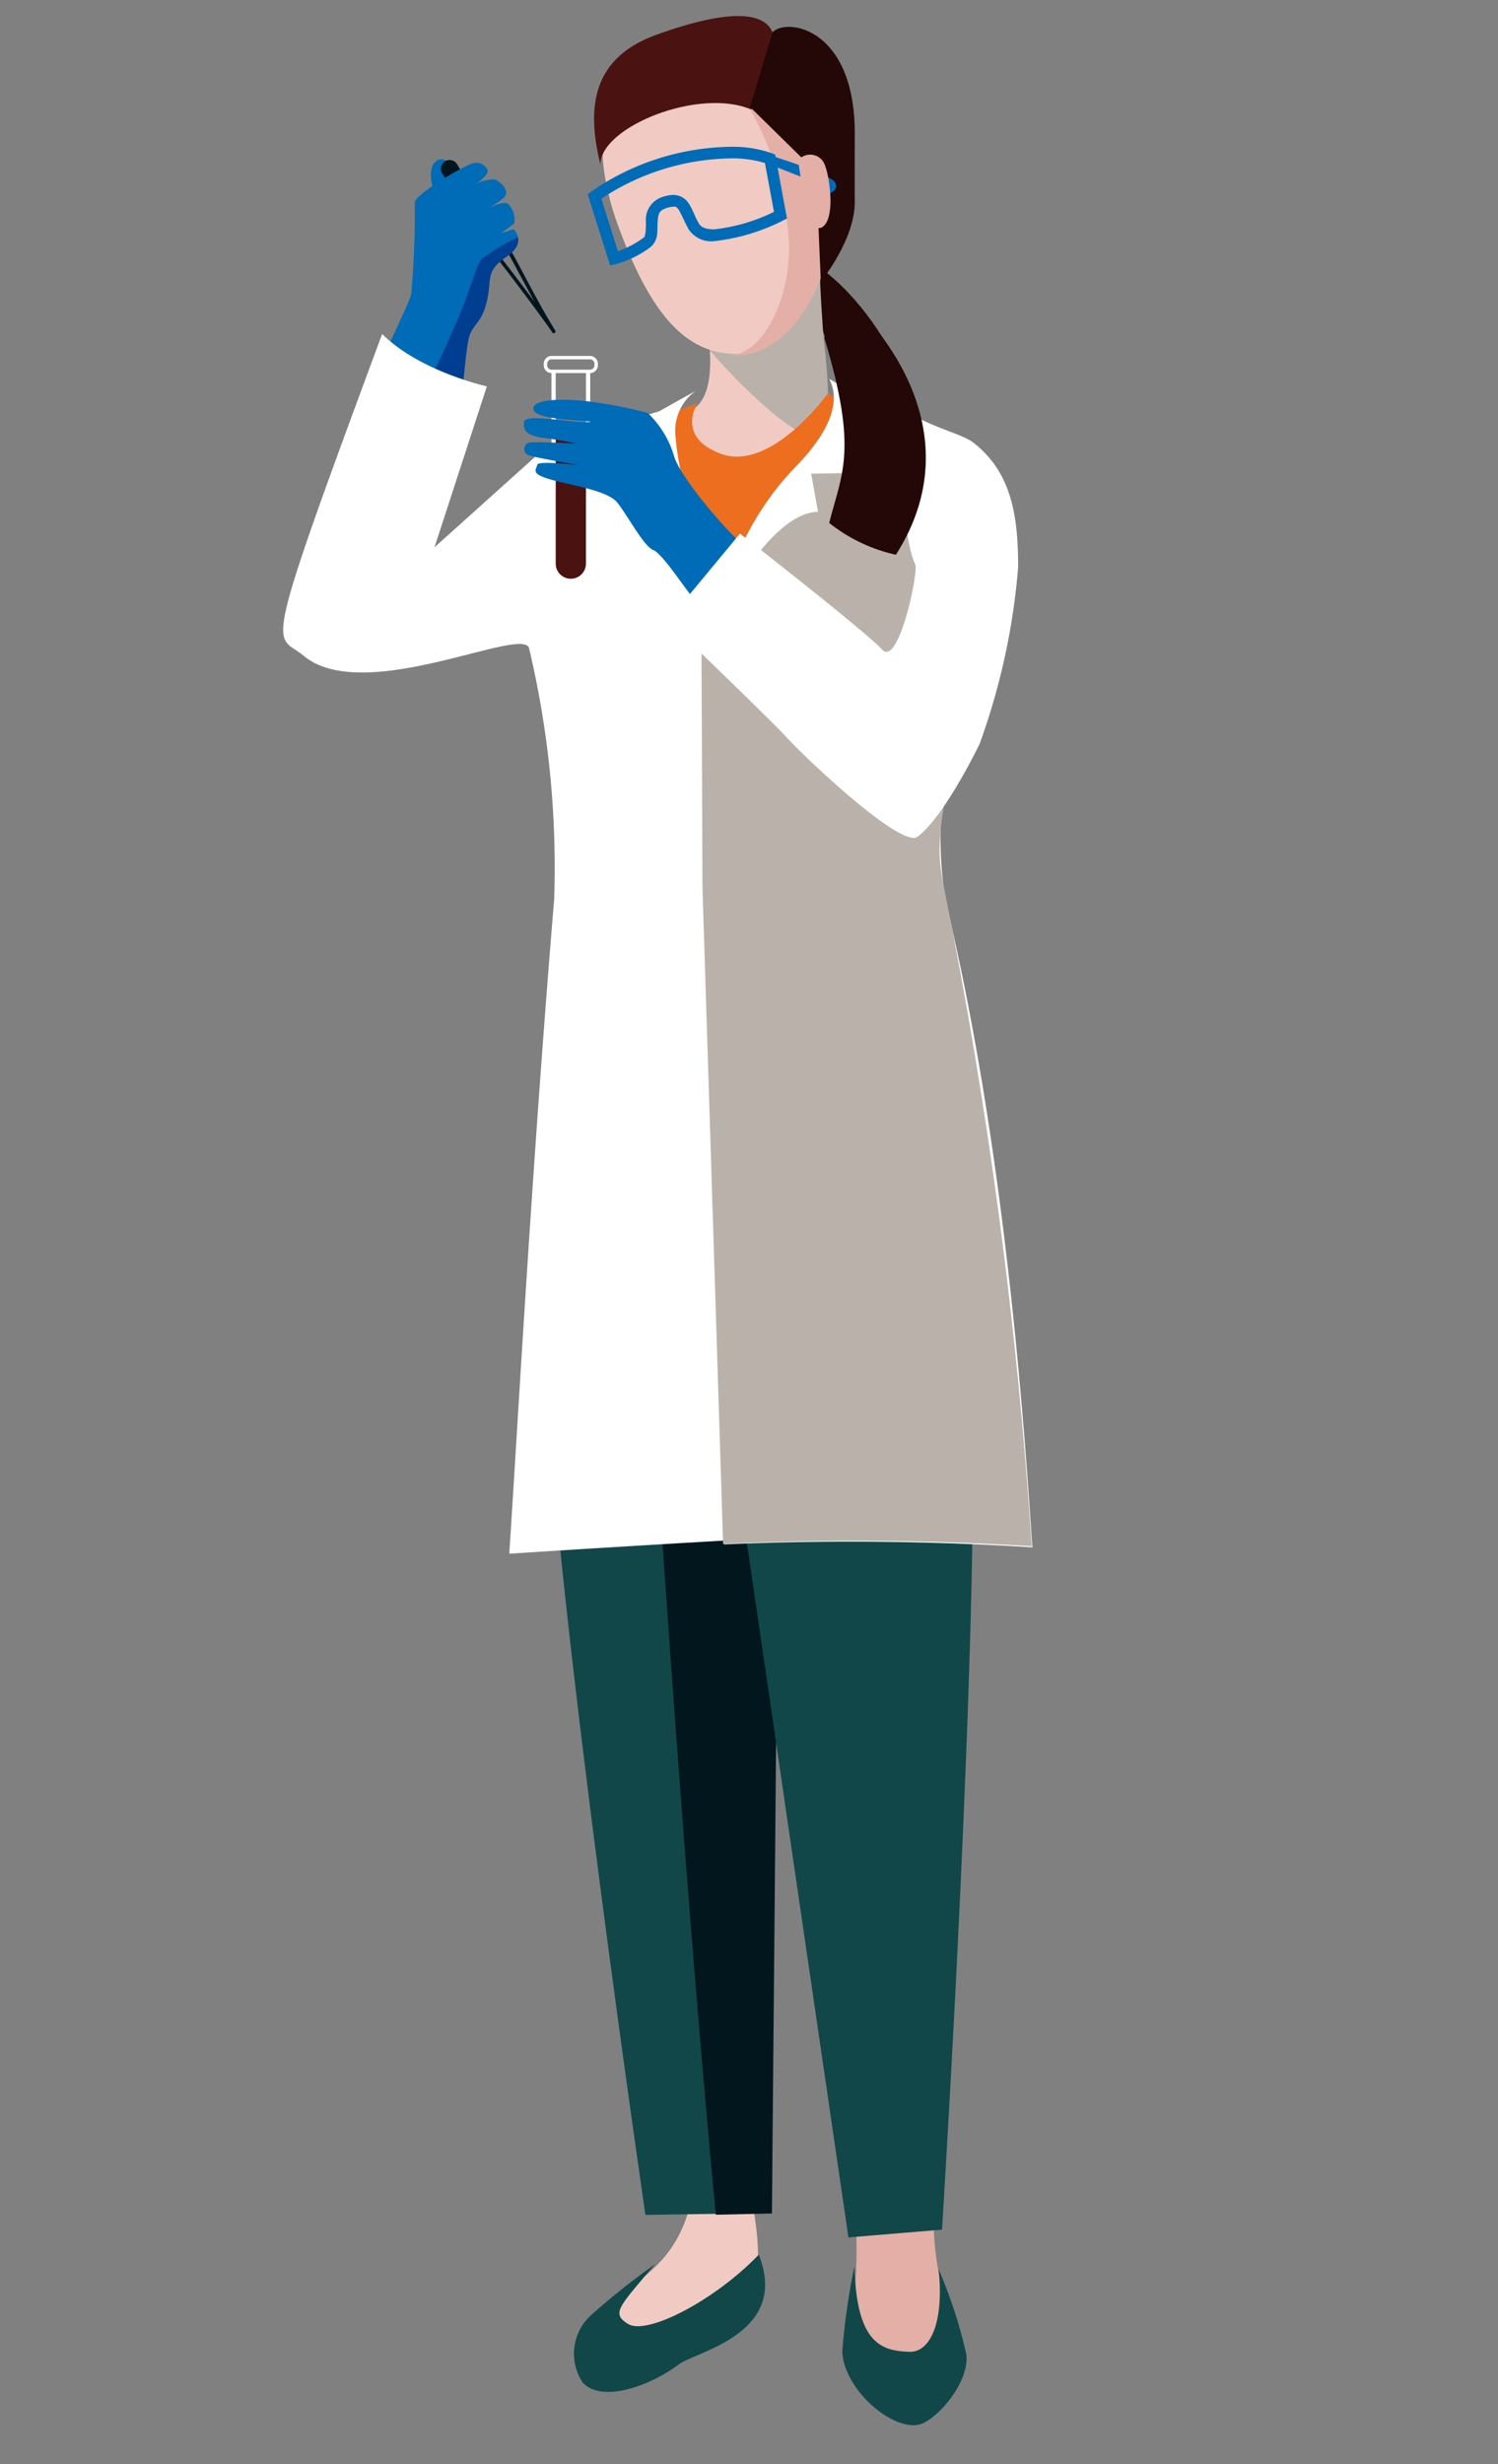 <svg xmlns="http://www.w3.org/2000/svg" xmlns:xlink="http://www.w3.org/1999/xlink" width="90" height="148" viewBox="0 0 90 148">
  <rect x="0" y="0" width="90" height="148" fill="#808080" stroke="none"/>
  <defs>
    <clipPath id="clip-path">
      <rect id="長方形_15157" data-name="長方形 15157" width="90" height="148" transform="translate(-17405 17155)" fill="#fff" stroke="#707070" stroke-width="1"/>
    </clipPath>
    <clipPath id="clip-path-2">
      <rect id="長方形_14287" data-name="長方形 14287" width="7.726" height="10.04" transform="translate(505.014 3693.46)" fill="none"/>
    </clipPath>
    <clipPath id="clip-path-3">
      <path id="パス_83776" data-name="パス 83776" d="M508.672,3695.042v-.006l-.013.006-.026-.006v.006l-3.381.183c0,.271-.1,1.19-.238,2.307.848,1.256,5.166,5.836,6.795,5.964.936.074,1.153-1.788.711-5.543-.08-.658-.263-3.456-.263-4.494Z" fill="none"/>
    </clipPath>
    <linearGradient id="linear-gradient" x1="-46.782" y1="239.317" x2="-46.689" y2="239.317" gradientUnits="objectBoundingBox">
      <stop offset="0" stop-color="#fff"/>
      <stop offset="0.643" stop-color="#bab2aa"/>
      <stop offset="1" stop-color="#bab2aa"/>
    </linearGradient>
    <clipPath id="clip-path-4">
      <rect id="長方形_14289" data-name="長方形 14289" width="19.848" height="68.31" transform="translate(505.142 3701.85)" fill="none"/>
    </clipPath>
    <clipPath id="clip-path-5">
      <path id="パス_83799" data-name="パス 83799" d="M505.142,3715.459l.063,15.153,1.238,39.412a171.331,171.331,0,0,1,18.547.139,297.869,297.869,0,0,0-5.242-39.4c-.519-2.533-.412-3.465.768-9.364.153-.768.506-2.809,2.135-9.945l-5.093-8.549-1.035-.267-2.58-.79-.449.955-2.248,2.416Z" fill="none"/>
    </clipPath>
    <linearGradient id="linear-gradient-2" x1="-6.743" y1="78.612" x2="-6.728" y2="78.612" gradientUnits="objectBoundingBox">
      <stop offset="0" stop-color="#fff"/>
      <stop offset="0.121" stop-color="#fff"/>
      <stop offset="0.221" stop-color="#f1f0ee"/>
      <stop offset="0.418" stop-color="#cfc9c4"/>
      <stop offset="0.527" stop-color="#bab2aa"/>
      <stop offset="1" stop-color="#bab2aa"/>
    </linearGradient>
  </defs>
  <g id="マスクグループ_41" data-name="マスクグループ 41" transform="translate(17405 -17155)" clip-path="url(#clip-path)">
    <g id="グループ_65182" data-name="グループ 65182">
      <path id="パス_92807" data-name="パス 92807" d="M489.1,3688.8c-.319-.7-.329-1.8.32-1.927s1.281.934,1.219,1.53-1.539.4-1.539.4" transform="translate(-17868 13477.709)" fill="#006bb7"/>
      <path id="パス_92808" data-name="パス 92808" d="M493.512,3692.008a.528.528,0,0,1-.886.556l-3.091-4.912a.528.528,0,0,1,.886-.558Z" transform="translate(-17868 13477.709)" fill="#02161e"/>
      <path id="パス_92809" data-name="パス 92809" d="M496.177,3697.253l0,0h0l-.009-.016c-.718-1.065-3.332-4.5-3.583-4.777a.1.1,0,0,1-.025-.091.1.1,0,0,1,.057-.076,2.523,2.523,0,0,0,.564-.388.117.117,0,0,1,.065-.1c.029-.012.039-.012.042-.009h0c.321.116,1.683,3.126,3.069,5.344a.108.108,0,0,1-.034.148.1.1,0,0,1-.056.017.107.107,0,0,1-.09-.048m-1.055-1.827c-.843-1.522-1.6-2.989-1.838-3.363a2.262,2.262,0,0,1-.458.355c.339.414,1.4,1.8,2.3,3.008" transform="translate(-17868 13477.709)" fill="#02161e"/>
      <path id="パス_92810" data-name="パス 92810" d="M485.636,3699.862c.319-1.177,1.852-4.108,2.064-4.892a53,53,0,0,0,.221-5.525c.008-.494,3.207-2.375,3.6-2.367a.745.745,0,0,1,.756.386c.19.3-.7.888-.7.888a2.2,2.2,0,0,1,1.129-.279c.392.106.96.73.572,1.084a5.214,5.214,0,0,1-1.019.669s1.027-.525,1.28-.276a1.347,1.347,0,0,1,.354,1.168l-.787.592.743-.256s.853.758-.445,1.64-.851,1.3-1.172,2.675-.877,1.344-1.09,2.228-.521,4.823-.521,4.823-5.588-.312-4.983-2.558" transform="translate(-17868 13477.709)" fill="#006bb7"/>
      <path id="パス_92811" data-name="パス 92811" d="M491.158,3697.625c.213-.883.767-.852,1.09-2.228s-.116-1.8,1.173-2.674c.677-.461.766-.884.7-1.186a12.92,12.92,0,0,0-2.139,1.281c-.36.264-.75,2.045-1.61,3.94-.427.943-.7,1.636-1.328,2.9,0,0,.055,1.29.206,2.635.786.123,1.391.158,1.391.158s.306-3.939.521-4.822" transform="translate(-17868 13477.709)" fill="#003e91"/>
      <path id="パス_92812" data-name="パス 92812" d="M512.483,3693.533c3.09,2.3,8.615,9.888,3.894,17.3-3.6-.226-3.819-2.023-3.819-2.023s2.958-4.157-.526-12.7c-.278-.683.451-2.584.451-2.584" transform="translate(-17868 13477.709)" fill="#230807"/>
      <path id="パス_92813" data-name="パス 92813" d="M507.764,3708.815l6.179-6.405s-2.248.337-1.8-10.187l-3.523,2.973v0l-.019,0-.026,0v0l-3.374.179c1.659,7.485-1.6,6.7-1.6,6.7Z" transform="translate(-17868 13477.709)" fill="#f1cbc3"/>
      <g id="グループ_65172" data-name="グループ 65172" transform="translate(-17868 13477.709)" style="mix-blend-mode: multiply;isolation: isolate">
        <g id="グループ_63826" data-name="グループ 63826">
          <g id="グループ_63825" data-name="グループ 63825" clip-path="url(#clip-path-2)">
            <g id="グループ_63824" data-name="グループ 63824">
              <g id="グループ_63823" data-name="グループ 63823" clip-path="url(#clip-path-3)">
                <rect id="長方形_14286" data-name="長方形 14286" width="10.765" height="12.122" transform="translate(501.949 3694.494) rotate(-18.658)" fill="url(#linear-gradient)"/>
              </g>
            </g>
          </g>
        </g>
      </g>
      <path id="パス_92814" data-name="パス 92814" d="M513.081,3688.815c.307,5.007-2.471,9.738-5.767,9.738-2.676,0-4.956-1.627-7.17-7.679-1.819-4.968-1.5-10.317,4.92-11.549,6.037-1.16,7.688,4.249,8.017,9.49" transform="translate(-17868 13477.709)" fill="#f1cbc3"/>
      <path id="パス_92815" data-name="パス 92815" d="M504.768,3806.868c0,5.843-3.148,7.154-5.208,8.727-1.263.965,3.521,3.858,3.521,3.858s1.643-1.329,3.484-2.585c2.472-1.686,2.248-4.271,1.348-8.876-.5-2.559-3.145-1.124-3.145-1.124" transform="translate(-17868 13477.709)" fill="#f1cbc3"/>
      <path id="パス_92816" data-name="パス 92816" d="M502.332,3813.31c-2.141,2.547-2.621,2.922-1.61,3.558,1.16.73,5.3-1.467,7.865-4.157,1.874,4.756-3.744,5.806-4.8,6.591-1.773,1.331-4.639,2.329-5.779,1.092a3.125,3.125,0,0,1,.425-3.975,43.322,43.322,0,0,1,3.894-3.109" transform="translate(-17868 13477.709)" fill="#114748"/>
      <path id="パス_92817" data-name="パス 92817" d="M496.7,3740c-1.2,6.839-1.505,6.16-.874,20.076s5.952,50.25,5.952,50.25l5.764-.09.736-55.2V3740.03Z" transform="translate(-17868 13477.709)" fill="#114748"/>
      <path id="パス_92818" data-name="パス 92818" d="M509.878,3753.928l-.7-11.618-8.154-.013s2.294,39.644,4.981,68.017l3.371-.075Z" transform="translate(-17868 13477.709)" fill="#02161e"/>
      <path id="パス_92819" data-name="パス 92819" d="M519.224,3809.152c-.6,3.641,1.114,8.529,1.759,10.05.619,1.465-7.149.069-7.149.069s1.064-6.074.419-9.661c-.46-2.568,4.971-.458,4.971-.458" transform="translate(-17868 13477.709)" fill="#e3afa6"/>
      <path id="パス_92820" data-name="パス 92820" d="M519.394,3813.591c.33,3.159-.484,5.008-1.771,4.957-1.607-.065-3.166-.421-3.286-5.125a38.893,38.893,0,0,0-.733,5.113c.089,2.217,2.878,4.673,4.538,4.4,1.045-.171,3.138-2.516,2.912-4.248a28.929,28.929,0,0,0-1.66-5.095" transform="translate(-17868 13477.709)" fill="#114748"/>
      <path id="パス_92821" data-name="パス 92821" d="M518.849,3740.706c1.762,6.718,2.01,6.014,2.531,19.934s-1.783,50.571-1.783,50.571l-5.624.466-8.139-55.636,1.478-14.353Z" transform="translate(-17868 13477.709)" fill="#114748"/>
      <path id="パス_92822" data-name="パス 92822" d="M513.525,3701.086l2.438,2.211-.07,3.922-2.841-1.152.925,2.517-7.467,7.285s3.953-6.951,5.38-9.408a14.182,14.182,0,0,0,1.635-5.375" transform="translate(-17868 13477.709)" fill="#fff"/>
      <path id="パス_92823" data-name="パス 92823" d="M504.9,3701.511l-3.09,1.125s-1.461,1.909.9,7.077,3.034,6.405,6.293,4.833,6.628-10.675,6.178-11.462a11.893,11.893,0,0,0-2.433-2.172s-3.408,4.757-6.442,3.633c-2.734-1.012-1.4-3.034-1.4-3.034" transform="translate(-17868 13477.709)" fill="#ed6e1f"/>
      <path id="パス_92824" data-name="パス 92824" d="M503.605,3703.645a2.952,2.952,0,0,1,1.2-2.882L502.594,3702l-6.588,1.961-6.9,6.2,3.145-9.663s-4.044-.9-6.291-3.147c-7.416,20-6.457,17.878-4.719,19.327,3.6,3,13.1-1.8,13.541-.468a57.1,57.1,0,0,1,1.514,15.076c-1.369,16.438-2.252,32.673-2.7,39.326,6.966-.451,12.922-.788,12.922-.788l.337-55.394s-2.868-6.391-3.259-10.787" transform="translate(-17868 13477.709)" fill="#fff"/>
      <path id="パス_92825" data-name="パス 92825" d="M506.79,3712.561c1.765-3.732,5.992-6.744,6.741-11.312l2.512.659,6.638,3.186s1.712,3.946-1.434,11.136c-1.8,5.843-2.162,12.063-1.293,15.753,3.522,14.965,4.626,31.595,5.071,38.246a175.17,175.17,0,0,0-18.527-.177s-.63-55.542.292-57.491" transform="translate(-17868 13477.709)" fill="#fff"/>
      <path id="パス_92826" data-name="パス 92826" d="M513.044,3688.888a16.082,16.082,0,0,0-1.666-6.791l-4.1,1.174.749.524a17.862,17.862,0,0,1,2.38,8.391c0,2.86-1.292,5.953-3.27,6.435.047,0,.094.007.141.007,3.3,0,6.075-4.732,5.769-9.74" transform="translate(-17868 13477.709)" fill="#e3afa6"/>
      <path id="パス_92827" data-name="パス 92827" d="M508.138,3683.871c-3.147-1.349-9.064,1.047-9.064,3.295-.9-3.6-.375-6.442,3.37-7.79,4.414-1.589,6.668-1.424,7.042.075.488,1.951-1.348,4.42-1.348,4.42" transform="translate(-17868 13477.709)" fill="#4a1312"/>
      <path id="パス_92828" data-name="パス 92828" d="M509.411,3679.227c.9-.9,4.944-.225,4.944,6.067,0,.577-.01,3.618,0,4.045.052,2.322-2.041,4.868-2.041,4.868l-.282-6.591-3.969-3.9Z" transform="translate(-17868 13477.709)" fill="#230807"/>
      <path id="パス_92829" data-name="パス 92829" d="M498.384,3689.2l.335-.108.205.285-.205-.285-.335.108-.078-.243.2-.149a15.054,15.054,0,0,1,8.368-2.7,7.052,7.052,0,0,1,2.518.394l.179.073.713,3.839-.234.12a12.086,12.086,0,0,1-4.154,1.243,1.628,1.628,0,0,1-1.533-.726c-.527-1.016-.606-1.407-.9-1.344a1.582,1.582,0,0,0-.463.095c-.443.164-.452.369-.492.849-.036.435.1,1.056-.449,1.5a6.154,6.154,0,0,1-2.088,1.01l-.316.069Zm1.743,3.181a5.807,5.807,0,0,0,1.519-.8c.136-.054.161-.423.161-.963a1.434,1.434,0,0,1,.971-1.489,2.219,2.219,0,0,1,.688-.132c.993.063,1.06.927,1.517,1.709.12.228.411.357.918.361a10.724,10.724,0,0,0,3.6-1.053l-.544-2.931a6.728,6.728,0,0,0-2.078-.279,14.433,14.433,0,0,0-7.749,2.421Z" transform="translate(-17868 13477.709)" fill="#006bb7"/>
      <path id="パス_92830" data-name="パス 92830" d="M509.211,3686.607c.252.073,3.674,1.139,3.964,1.645s-.469.7-.469.7-.039-.507-.28-.562-3.01-1.153-3.01-1.153Z" transform="translate(-17868 13477.709)" fill="#006bb7"/>
      <path id="パス_92831" data-name="パス 92831" d="M510.955,3686.918a.936.936,0,0,1,1.608.3c.3.762.649,3.325-.215,3.743s-1.393-4.045-1.393-4.045" transform="translate(-17868 13477.709)" fill="#e3afa6"/>
      <path id="パス_92832" data-name="パス 92832" d="M496.263,3703.246v7.855a1.036,1.036,0,0,0,2.072,0v-7.855Z" transform="translate(-17868 13477.709)" fill="#4a1312"/>
      <path id="パス_92833" data-name="パス 92833" d="M496.1,3699.7a.475.475,0,0,1-.431-.513.481.481,0,0,1,.431-.517h2.386a.484.484,0,0,1,.435.517.476.476,0,0,1-.435.513Zm-.227-.513a.281.281,0,0,0,.227.309h2.386a.283.283,0,0,0,.23-.309.286.286,0,0,0-.23-.312H496.1c-.107,0-.227.123-.227.312" transform="translate(-17868 13477.709)" fill="#fff"/>
      <path id="パス_92834" data-name="パス 92834" d="M496.132,3711.144l0-11.522h.255v11.522a.908.908,0,0,0,1.816,0v-11.522h.258v11.522a1.166,1.166,0,0,1-2.332,0" transform="translate(-17868 13477.709)" fill="#fff"/>
      <path id="パス_92835" data-name="パス 92835" d="M507.724,3710.073c-.967-.739-3.824-4.057-4.221-5.369a5.9,5.9,0,0,0-1.589-2.611,26.722,26.722,0,0,0-3.683-.707c-.724-.091-3.18-.254-3.187.45s3.2.69,3.485.8c-1.121.089-3.995-.545-4.043-.007s.113.851,1.376.991a18.178,18.178,0,0,1,1.792.321s-2.539-.144-2.873-.064a.4.4,0,0,0,.054.777c.475.152,2.949.575,2.949.575s-2.485-.288-2.51-.02-.451.5.686.848,3.5.664,4.109,1.4,1.6,2.652,2.176,2.867,2.125,2.658,2.453,2.931,3.026-3.178,3.026-3.178" transform="translate(-17868 13477.709)" fill="#006bb7"/>
      <g id="グループ_65173" data-name="グループ 65173" transform="translate(-17868 13477.709)" style="mix-blend-mode: multiply;isolation: isolate">
        <g id="グループ_63831" data-name="グループ 63831">
          <g id="グループ_63830" data-name="グループ 63830" clip-path="url(#clip-path-4)">
            <g id="グループ_63829" data-name="グループ 63829">
              <g id="グループ_63828" data-name="グループ 63828" clip-path="url(#clip-path-5)">
                <rect id="長方形_14288" data-name="長方形 14288" width="71.117" height="36.58" transform="matrix(0.254, -0.967, 0.967, 0.254, 488.329, 3765.738)" fill="url(#linear-gradient-2)"/>
              </g>
            </g>
          </g>
        </g>
      </g>
      <path id="パス_92836" data-name="パス 92836" d="M516.938,3701.649c1.818,1.314,3.789,1.645,4.532,2.222,2.323,1.8,2.7,4.435,2.7,7.491A40.6,40.6,0,0,1,521.845,3722c-2.172,4.346-3.6,5.6-3.9,5.618-1.423.076-6.654-4.908-7.64-5.992s-7.19-7.041-7.19-7.041l4.344-5.244s7.553,5.883,8.54,6.966,2.209-4.681,1.985-5.131c-.9-1.8-1.05-9.525-1.05-9.525" transform="translate(-17868 13477.709)" fill="#fff"/>
      <path id="パス_92837" data-name="パス 92837" d="M512.819,3700.05c.73,1.405-.007,3.217-2.021,5.281-3.035,3.109-4.27,7.023-4.27,7.922s-.413,1.18-.413,1.18,3.033-6.33,6.03-6.405l-.411-2.284,3.819-.075.49-3.76Z" transform="translate(-17868 13477.709)" fill="#fff"/>
      <path id="パス_92838" data-name="パス 92838" d="M513.98,3695.295c1.686,1.46,7.566,7.9,2.847,15.317a9.865,9.865,0,0,1-4.008-1.91c.75-3,1.741-4.325-.262-11.011-.212-.707,1.423-2.4,1.423-2.4" transform="translate(-17868 13477.709)" fill="#230807"/>
    </g>
  </g>
</svg>
